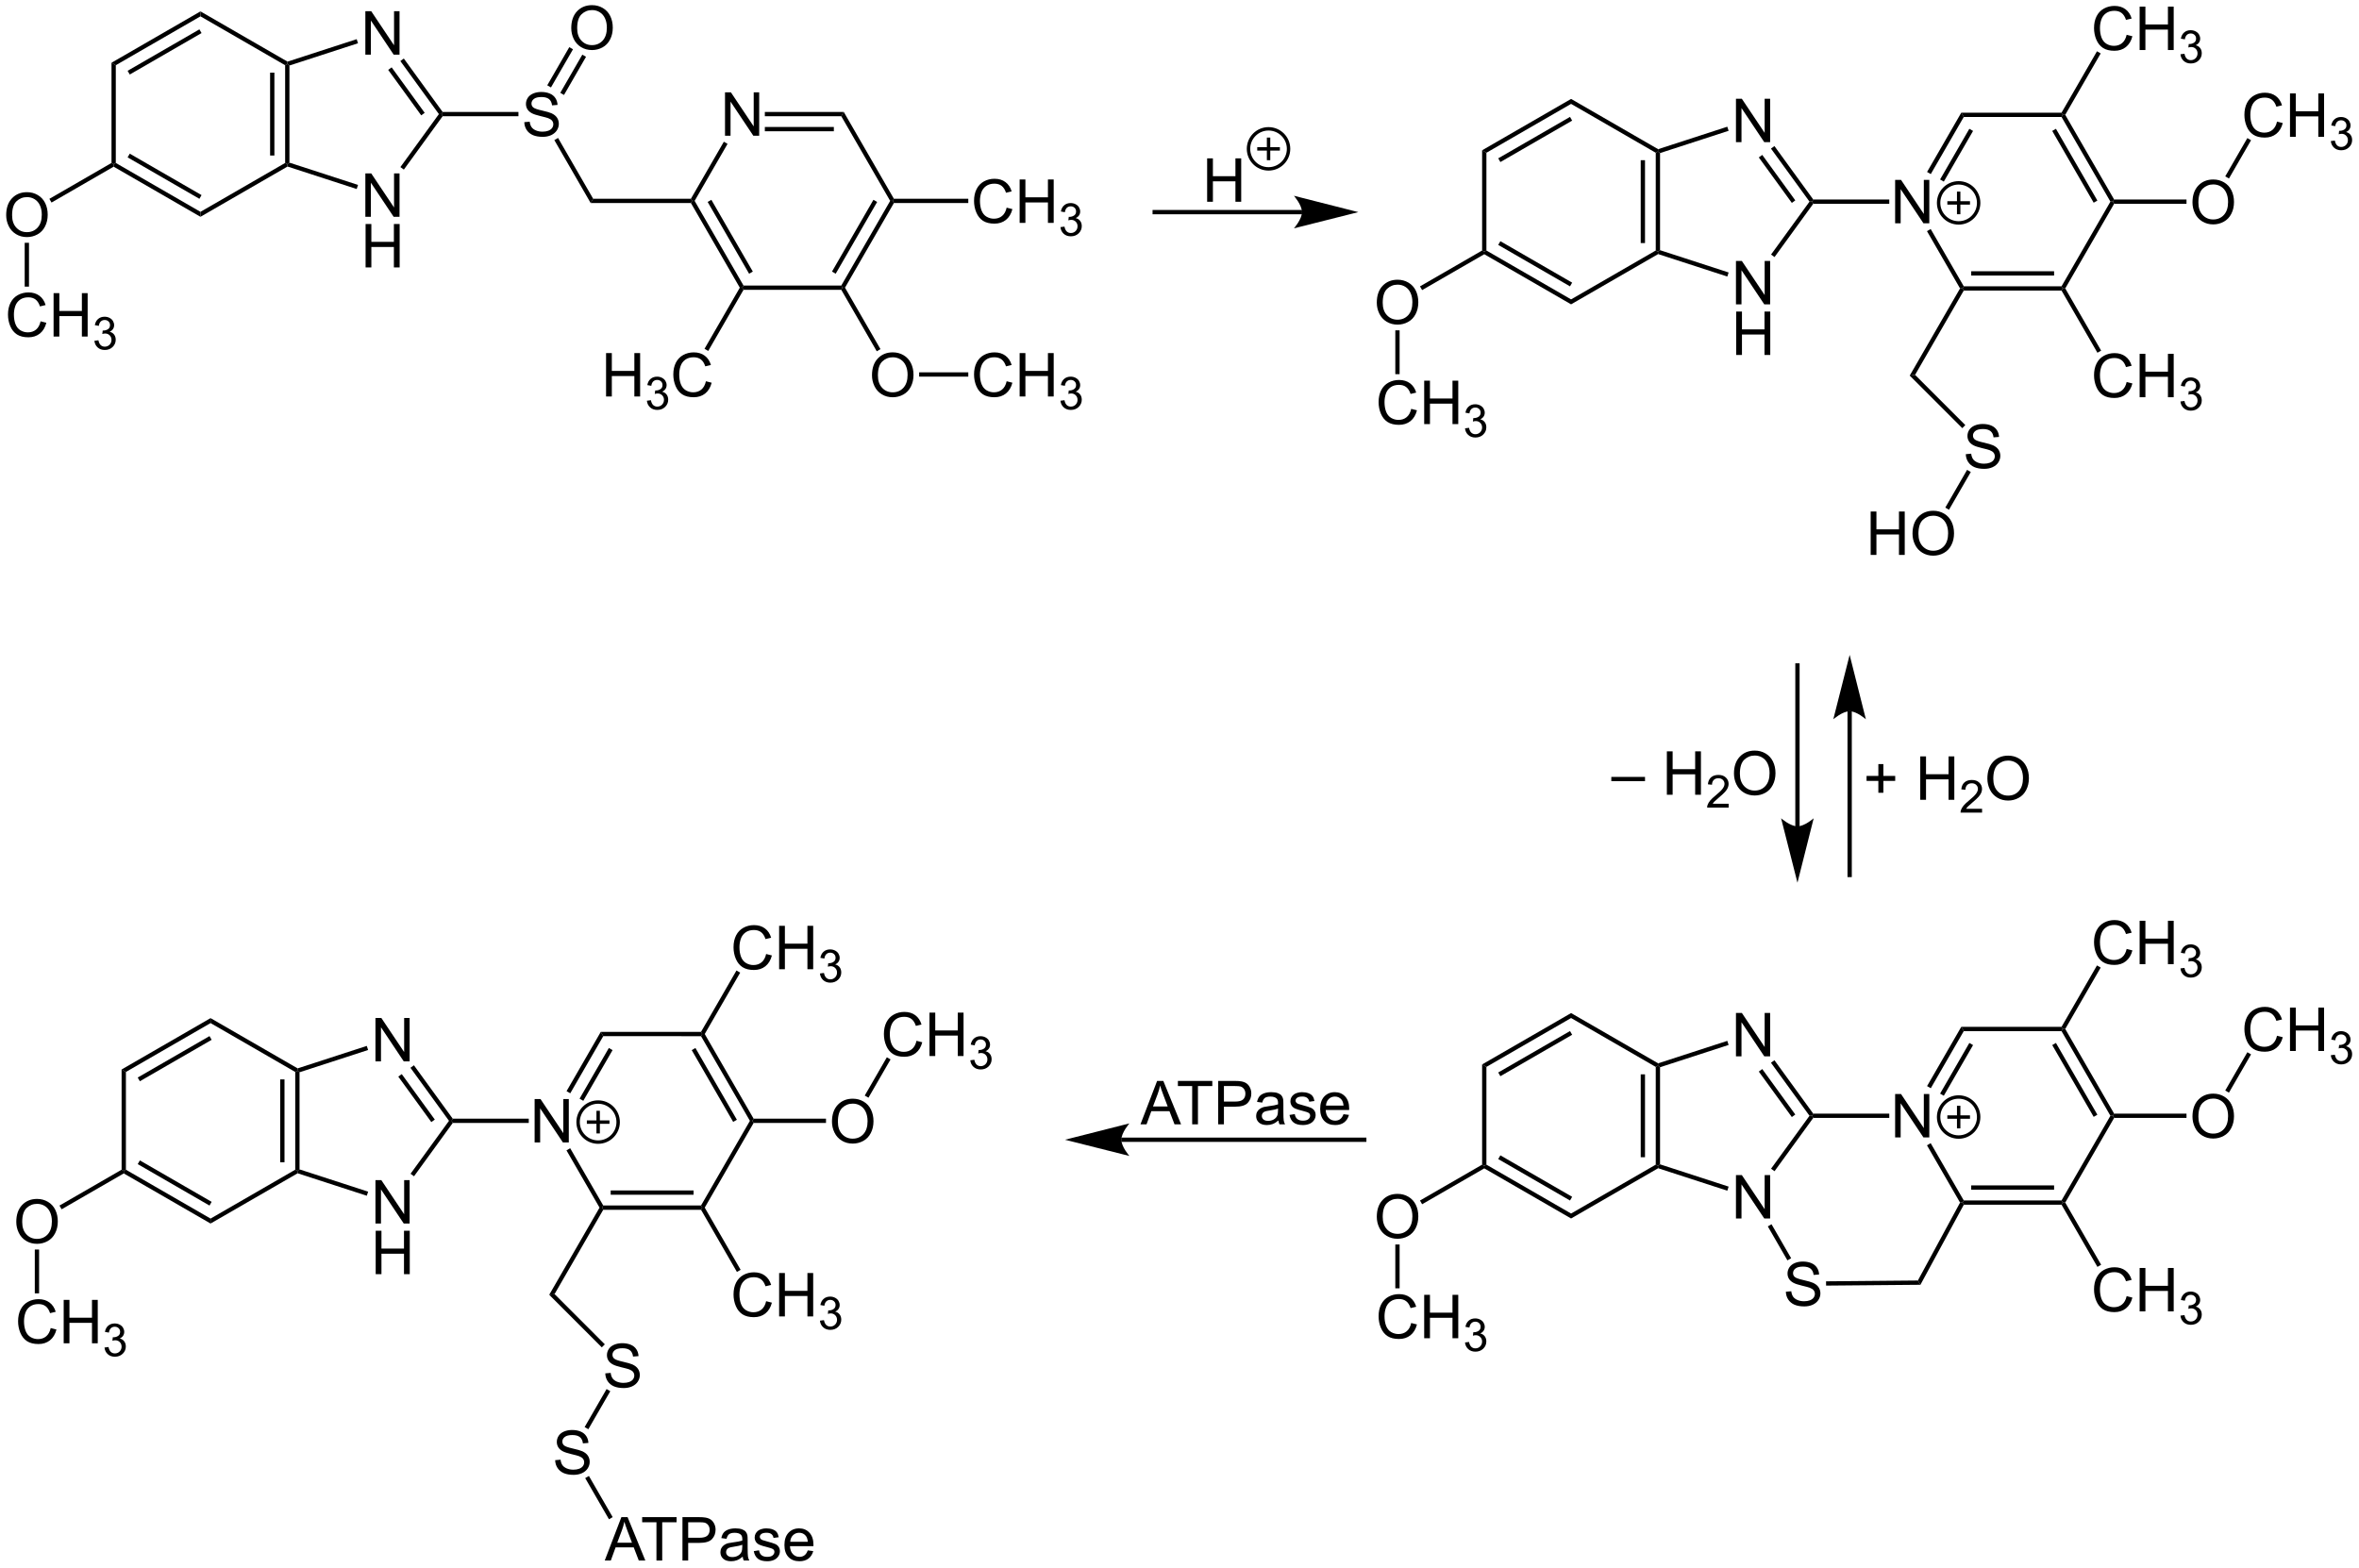 <?xml version="1.0" encoding="UTF-8" standalone="no"?>
<svg
   xmlns:dc="http://purl.org/dc/elements/1.1/"
   xmlns:cc="http://creativecommons.org/ns#"
   xmlns:rdf="http://www.w3.org/1999/02/22-rdf-syntax-ns#"
   xmlns:svg="http://www.w3.org/2000/svg"
   xmlns="http://www.w3.org/2000/svg"
   xmlns:xlink="http://www.w3.org/1999/xlink"
   xmlns:sodipodi="http://sodipodi.sourceforge.net/DTD/sodipodi-0.dtd"
   xmlns:inkscape="http://www.inkscape.org/namespaces/inkscape"
   width="934pt"
   height="621pt"
   viewBox="0 0 934 621"
   version="1.1"
   id="svg2"
   inkscape:version="0.91 r13725"
   sodipodi:docname="Omeprazol_Mechanism_V1.svg">
  <sodipodi:namedview
     pagecolor="#ffffff"
     bordercolor="#666666"
     borderopacity="1"
     objecttolerance="10"
     gridtolerance="10"
     guidetolerance="10"
     inkscape:pageopacity="0"
     inkscape:pageshadow="2"
     inkscape:window-width="640"
     inkscape:window-height="480"
     id="namedview735"
     showgrid="false"
     inkscape:zoom="0.30402576"
     inkscape:cx="583.75"
     inkscape:cy="388.125"
     inkscape:window-x="0"
     inkscape:window-y="0"
     inkscape:window-maximized="0"
     inkscape:current-layer="svg2" />
  <defs
     id="defs4">
    <g
       id="g6">
      <symbol
         overflow="visible"
         id="glyph0-0">
        <path
           style="stroke:none;"
           d="M 3 0 L 3 -15 L 15 -15 L 15 0 Z M 3.375 -0.375 L 14.625 -0.375 L 14.625 -14.625 L 3.375 -14.625 Z M 3.375 -0.375 "
           id="path9" />
      </symbol>
      <symbol
         overflow="visible"
         id="glyph0-1">
        <path
           style="stroke:none;"
           d="M 1.922 0 L 1.922 -17.188 L 4.203 -17.188 L 4.203 -10.125 L 13.125 -10.125 L 13.125 -17.188 L 15.406 -17.188 L 15.406 0 L 13.125 0 L 13.125 -8.094 L 4.203 -8.094 L 4.203 0 Z M 1.922 0 "
           id="path12" />
      </symbol>
      <symbol
         overflow="visible"
         id="glyph0-2">
        <path
           style="stroke:none;"
           d="M 1.156 -8.375 C 1.156 -11.215 1.922 -13.445 3.453 -15.062 C 4.98 -16.676 6.961 -17.484 9.391 -17.484 C 10.973 -17.484 12.398 -17.102 13.672 -16.344 C 14.949 -15.594 15.926 -14.535 16.594 -13.172 C 17.258 -11.816 17.594 -10.277 17.594 -8.562 C 17.594 -6.82 17.238 -5.262 16.531 -3.891 C 15.832 -2.516 14.836 -1.473 13.547 -0.766 C 12.254 -0.055 10.863 0.297 9.375 0.297 C 7.758 0.297 6.309 -0.094 5.031 -0.875 C 3.758 -1.652 2.793 -2.723 2.141 -4.078 C 1.484 -5.43 1.156 -6.863 1.156 -8.375 Z M 3.5 -8.328 C 3.5 -6.266 4.055 -4.633 5.172 -3.438 C 6.285 -2.25 7.68 -1.656 9.359 -1.656 C 11.074 -1.656 12.488 -2.254 13.594 -3.453 C 14.695 -4.66 15.25 -6.367 15.25 -8.578 C 15.25 -9.973 15.008 -11.191 14.531 -12.234 C 14.062 -13.285 13.367 -14.098 12.453 -14.672 C 11.547 -15.242 10.527 -15.531 9.406 -15.531 C 7.789 -15.531 6.398 -14.977 5.234 -13.875 C 4.078 -12.77 3.5 -10.918 3.5 -8.328 Z M 3.5 -8.328 "
           id="path15" />
      </symbol>
      <symbol
         overflow="visible"
         id="glyph0-3">
        <path
           style="stroke:none;"
           d="M 1.828 0 L 1.828 -17.188 L 4.156 -17.188 L 13.188 -3.688 L 13.188 -17.188 L 15.359 -17.188 L 15.359 0 L 13.031 0 L 4.016 -13.5 L 4.016 0 Z M 1.828 0 "
           id="path18" />
      </symbol>
      <symbol
         overflow="visible"
         id="glyph0-4">
        <path
           style="stroke:none;"
           d="M 14.109 -6.031 L 16.391 -5.453 C 15.91 -3.586 15.051 -2.16 13.812 -1.172 C 12.57 -0.191 11.055 0.297 9.266 0.297 C 7.422 0.297 5.914 -0.078 4.75 -0.828 C 3.594 -1.586 2.711 -2.68 2.109 -4.109 C 1.504 -5.543 1.203 -7.082 1.203 -8.719 C 1.203 -10.508 1.539 -12.07 2.219 -13.406 C 2.902 -14.738 3.879 -15.75 5.141 -16.438 C 6.398 -17.121 7.789 -17.469 9.312 -17.469 C 11.027 -17.469 12.473 -17.027 13.641 -16.156 C 14.816 -15.281 15.633 -14.051 16.094 -12.469 L 13.859 -11.938 C 13.453 -13.184 12.867 -14.098 12.109 -14.672 C 11.359 -15.242 10.41 -15.531 9.266 -15.531 C 7.941 -15.531 6.836 -15.211 5.953 -14.578 C 5.066 -13.941 4.441 -13.09 4.078 -12.031 C 3.723 -10.969 3.547 -9.867 3.547 -8.734 C 3.547 -7.273 3.754 -5.996 4.172 -4.906 C 4.598 -3.812 5.258 -2.992 6.156 -2.453 C 7.059 -1.922 8.035 -1.656 9.078 -1.656 C 10.355 -1.656 11.438 -2.02 12.312 -2.75 C 13.195 -3.488 13.797 -4.582 14.109 -6.031 Z M 14.109 -6.031 "
           id="path21" />
      </symbol>
      <symbol
         overflow="visible"
         id="glyph0-5">
        <path
           style="stroke:none;"
           d="M 1.078 -5.516 L 3.219 -5.703 C 3.32 -4.848 3.555 -4.145 3.922 -3.594 C 4.293 -3.039 4.875 -2.59 5.656 -2.25 C 6.434 -1.914 7.316 -1.75 8.297 -1.75 C 9.16 -1.75 9.926 -1.875 10.594 -2.125 C 11.258 -2.383 11.754 -2.738 12.078 -3.188 C 12.398 -3.645 12.562 -4.141 12.562 -4.672 C 12.562 -5.199 12.402 -5.672 12.094 -6.078 C 11.781 -6.48 11.262 -6.82 10.547 -7.094 C 10.086 -7.27 9.066 -7.547 7.484 -7.922 C 5.91 -8.305 4.805 -8.664 4.172 -9 C 3.348 -9.426 2.73 -9.957 2.328 -10.594 C 1.93 -11.238 1.734 -11.953 1.734 -12.734 C 1.734 -13.605 1.977 -14.422 2.469 -15.172 C 2.965 -15.918 3.688 -16.488 4.625 -16.875 C 5.57 -17.27 6.625 -17.469 7.781 -17.469 C 9.051 -17.469 10.172 -17.262 11.141 -16.859 C 12.117 -16.453 12.867 -15.848 13.391 -15.047 C 13.918 -14.254 14.203 -13.352 14.234 -12.344 L 12.062 -12.172 C 11.945 -13.262 11.551 -14.086 10.875 -14.641 C 10.195 -15.191 9.195 -15.469 7.875 -15.469 C 6.5 -15.469 5.492 -15.211 4.859 -14.703 C 4.234 -14.203 3.922 -13.598 3.922 -12.891 C 3.922 -12.273 4.145 -11.77 4.594 -11.375 C 5.027 -10.969 6.172 -10.555 8.016 -10.141 C 9.867 -9.723 11.141 -9.355 11.828 -9.047 C 12.824 -8.586 13.562 -8.004 14.031 -7.297 C 14.508 -6.586 14.75 -5.773 14.75 -4.859 C 14.75 -3.941 14.488 -3.074 13.969 -2.266 C 13.445 -1.461 12.695 -0.832 11.719 -0.375 C 10.738 0.07 9.633 0.297 8.406 0.297 C 6.852 0.297 5.551 0.07 4.5 -0.375 C 3.445 -0.832 2.617 -1.516 2.016 -2.422 C 1.422 -3.336 1.105 -4.367 1.078 -5.516 Z M 1.078 -5.516 "
           id="path24" />
      </symbol>
      <symbol
         overflow="visible"
         id="glyph0-6">
        <path
           style="stroke:none;"
           d="M -0.047 -5.375 L -0.047 -7.062 L 13.297 -7.062 L 13.297 -5.375 Z M -0.047 -5.375 "
           id="path27" />
      </symbol>
      <symbol
         overflow="visible"
         id="glyph0-7">
        <path
           style="stroke:none;"
           d=""
           id="path30" />
      </symbol>
      <symbol
         overflow="visible"
         id="glyph0-8">
        <path
           style="stroke:none;"
           d="M 6.016 -2.781 L 6.016 -7.484 L 1.344 -7.484 L 1.344 -9.453 L 6.016 -9.453 L 6.016 -14.141 L 8 -14.141 L 8 -9.453 L 12.688 -9.453 L 12.688 -7.484 L 8 -7.484 L 8 -2.781 Z M 6.016 -2.781 "
           id="path33" />
      </symbol>
      <symbol
         overflow="visible"
         id="glyph0-9">
        <path
           style="stroke:none;"
           d="M -0.031 0 L 6.562 -17.188 L 9.016 -17.188 L 16.047 0 L 13.453 0 L 11.453 -5.203 L 4.266 -5.203 L 2.375 0 Z M 4.922 -7.062 L 10.75 -7.062 L 8.953 -11.812 C 8.41 -13.258 8.004 -14.445 7.734 -15.375 C 7.516 -14.27 7.207 -13.176 6.812 -12.094 Z M 4.922 -7.062 "
           id="path36" />
      </symbol>
      <symbol
         overflow="visible"
         id="glyph0-10">
        <path
           style="stroke:none;"
           d="M 6.219 0 L 6.219 -15.156 L 0.562 -15.156 L 0.562 -17.188 L 14.188 -17.188 L 14.188 -15.156 L 8.5 -15.156 L 8.5 0 Z M 6.219 0 "
           id="path39" />
      </symbol>
      <symbol
         overflow="visible"
         id="glyph0-11">
        <path
           style="stroke:none;"
           d="M 1.859 0 L 1.859 -17.188 L 8.328 -17.188 C 9.473 -17.188 10.348 -17.129 10.953 -17.016 C 11.793 -16.879 12.5 -16.613 13.062 -16.219 C 13.633 -15.82 14.094 -15.262 14.438 -14.547 C 14.789 -13.836 14.969 -13.059 14.969 -12.219 C 14.969 -10.75 14.496 -9.508 13.562 -8.5 C 12.633 -7.488 10.957 -6.984 8.531 -6.984 L 4.125 -6.984 L 4.125 0 Z M 4.125 -9.016 L 8.562 -9.016 C 10.027 -9.016 11.07 -9.285 11.688 -9.828 C 12.309 -10.379 12.625 -11.148 12.625 -12.141 C 12.625 -12.855 12.441 -13.473 12.078 -13.984 C 11.711 -14.492 11.23 -14.832 10.641 -15 C 10.254 -15.102 9.543 -15.156 8.516 -15.156 L 4.125 -15.156 Z M 4.125 -9.016 "
           id="path42" />
      </symbol>
      <symbol
         overflow="visible"
         id="glyph0-12">
        <path
           style="stroke:none;"
           d="M 9.703 -1.531 C 8.922 -0.875 8.164 -0.402 7.438 -0.125 C 6.719 0.145 5.945 0.281 5.125 0.281 C 3.758 0.281 2.707 -0.051 1.969 -0.719 C 1.238 -1.383 0.875 -2.238 0.875 -3.281 C 0.875 -3.895 1.008 -4.453 1.281 -4.953 C 1.559 -5.449 1.926 -5.852 2.375 -6.156 C 2.82 -6.465 3.328 -6.703 3.891 -6.859 C 4.305 -6.961 4.93 -7.066 5.766 -7.172 C 7.473 -7.379 8.727 -7.625 9.531 -7.906 C 9.539 -8.184 9.547 -8.367 9.547 -8.453 C 9.547 -9.305 9.34 -9.91 8.938 -10.266 C 8.406 -10.742 7.605 -10.984 6.547 -10.984 C 5.547 -10.984 4.809 -10.805 4.344 -10.453 C 3.875 -10.109 3.523 -9.492 3.297 -8.609 L 1.234 -8.891 C 1.418 -9.773 1.727 -10.488 2.156 -11.031 C 2.582 -11.57 3.203 -11.988 4.016 -12.281 C 4.824 -12.582 5.77 -12.734 6.844 -12.734 C 7.902 -12.734 8.77 -12.605 9.438 -12.359 C 10.102 -12.109 10.594 -11.789 10.906 -11.406 C 11.215 -11.031 11.438 -10.551 11.562 -9.969 C 11.621 -9.613 11.656 -8.965 11.656 -8.031 L 11.656 -5.219 C 11.656 -3.258 11.703 -2.02 11.797 -1.5 C 11.887 -0.977 12.066 -0.477 12.328 0 L 10.125 0 C 9.906 -0.434 9.762 -0.945 9.703 -1.531 Z M 9.531 -6.25 C 8.758 -5.938 7.605 -5.668 6.078 -5.453 C 5.211 -5.328 4.598 -5.184 4.234 -5.031 C 3.879 -4.875 3.602 -4.645 3.406 -4.344 C 3.219 -4.039 3.125 -3.707 3.125 -3.344 C 3.125 -2.781 3.332 -2.309 3.75 -1.938 C 4.176 -1.562 4.801 -1.375 5.625 -1.375 C 6.434 -1.375 7.16 -1.551 7.797 -1.906 C 8.43 -2.258 8.895 -2.742 9.188 -3.359 C 9.414 -3.836 9.531 -4.539 9.531 -5.469 Z M 9.531 -6.25 "
           id="path45" />
      </symbol>
      <symbol
         overflow="visible"
         id="glyph0-13">
        <path
           style="stroke:none;"
           d="M 0.734 -3.719 L 2.828 -4.047 C 2.941 -3.211 3.266 -2.57 3.797 -2.125 C 4.336 -1.676 5.086 -1.453 6.047 -1.453 C 7.012 -1.453 7.734 -1.648 8.203 -2.047 C 8.668 -2.441 8.906 -2.906 8.906 -3.438 C 8.906 -3.914 8.695 -4.289 8.281 -4.562 C 8 -4.746 7.277 -4.988 6.125 -5.281 C 4.582 -5.664 3.508 -6 2.906 -6.281 C 2.312 -6.57 1.855 -6.969 1.547 -7.469 C 1.242 -7.977 1.094 -8.535 1.094 -9.141 C 1.094 -9.691 1.219 -10.203 1.469 -10.672 C 1.727 -11.148 2.078 -11.547 2.516 -11.859 C 2.836 -12.098 3.281 -12.301 3.844 -12.469 C 4.414 -12.645 5.023 -12.734 5.672 -12.734 C 6.648 -12.734 7.508 -12.59 8.25 -12.312 C 8.988 -12.031 9.531 -11.645 9.875 -11.156 C 10.227 -10.676 10.473 -10.035 10.609 -9.234 L 8.547 -8.953 C 8.453 -9.598 8.18 -10.098 7.734 -10.453 C 7.285 -10.816 6.648 -11 5.828 -11 C 4.859 -11 4.164 -10.836 3.75 -10.516 C 3.332 -10.191 3.125 -9.816 3.125 -9.391 C 3.125 -9.117 3.211 -8.871 3.391 -8.656 C 3.555 -8.426 3.828 -8.238 4.203 -8.094 C 4.41 -8.008 5.031 -7.824 6.062 -7.547 C 7.551 -7.148 8.586 -6.82 9.172 -6.562 C 9.762 -6.312 10.227 -5.941 10.562 -5.453 C 10.902 -4.973 11.078 -4.371 11.078 -3.656 C 11.078 -2.957 10.867 -2.293 10.453 -1.672 C 10.047 -1.047 9.457 -0.559 8.688 -0.219 C 7.914 0.113 7.039 0.281 6.062 0.281 C 4.445 0.281 3.211 -0.051 2.359 -0.719 C 1.516 -1.395 0.973 -2.395 0.734 -3.719 Z M 0.734 -3.719 "
           id="path48" />
      </symbol>
      <symbol
         overflow="visible"
         id="glyph0-14">
        <path
           style="stroke:none;"
           d="M 10.109 -4.016 L 12.281 -3.734 C 11.938 -2.461 11.301 -1.473 10.375 -0.766 C 9.445 -0.066 8.258 0.281 6.812 0.281 C 4.988 0.281 3.539 -0.273 2.469 -1.391 C 1.406 -2.512 0.875 -4.094 0.875 -6.125 C 0.875 -8.215 1.41 -9.844 2.484 -11 C 3.566 -12.152 4.969 -12.734 6.688 -12.734 C 8.352 -12.734 9.711 -12.164 10.766 -11.031 C 11.824 -9.895 12.359 -8.301 12.359 -6.25 C 12.359 -6.125 12.352 -5.934 12.344 -5.688 L 3.062 -5.688 C 3.133 -4.32 3.52 -3.273 4.219 -2.547 C 4.914 -1.816 5.785 -1.453 6.828 -1.453 C 7.598 -1.453 8.254 -1.656 8.797 -2.062 C 9.348 -2.465 9.785 -3.117 10.109 -4.016 Z M 3.172 -7.422 L 10.125 -7.422 C 10.031 -8.461 9.762 -9.25 9.328 -9.781 C 8.66 -10.59 7.789 -11 6.719 -11 C 5.75 -11 4.93 -10.668 4.266 -10.016 C 3.609 -9.367 3.242 -8.504 3.172 -7.422 Z M 3.172 -7.422 "
           id="path51" />
      </symbol>
      <symbol
         overflow="visible"
         id="glyph1-0">
        <path
           style="stroke:none;"
           d="M 2.25 0 L 2.25 -11.25 L 11.25 -11.25 L 11.25 0 Z M 2.531 -0.281 L 10.969 -0.281 L 10.969 -10.969 L 2.531 -10.969 Z M 2.531 -0.281 "
           id="path54" />
      </symbol>
      <symbol
         overflow="visible"
         id="glyph1-1">
        <path
           style="stroke:none;"
           d="M 0.75 -3.406 L 2.344 -3.609 C 2.52 -2.711 2.828 -2.066 3.266 -1.672 C 3.699 -1.273 4.234 -1.078 4.859 -1.078 C 5.605 -1.078 6.238 -1.332 6.75 -1.844 C 7.258 -2.363 7.516 -3.004 7.516 -3.766 C 7.516 -4.492 7.273 -5.094 6.797 -5.562 C 6.328 -6.039 5.727 -6.281 5 -6.281 C 4.695 -6.281 4.32 -6.215 3.875 -6.094 L 4.047 -7.484 C 4.148 -7.473 4.238 -7.469 4.312 -7.469 C 4.977 -7.469 5.582 -7.645 6.125 -8 C 6.664 -8.352 6.938 -8.895 6.938 -9.625 C 6.938 -10.207 6.738 -10.688 6.344 -11.062 C 5.945 -11.445 5.441 -11.641 4.828 -11.641 C 4.211 -11.641 3.695 -11.445 3.281 -11.062 C 2.875 -10.676 2.613 -10.09 2.5 -9.312 L 0.922 -9.594 C 1.105 -10.652 1.547 -11.477 2.234 -12.062 C 2.918 -12.645 3.773 -12.938 4.797 -12.938 C 5.492 -12.938 6.141 -12.785 6.734 -12.484 C 7.324 -12.18 7.781 -11.77 8.094 -11.25 C 8.402 -10.727 8.562 -10.176 8.562 -9.594 C 8.562 -9.031 8.41 -8.52 8.109 -8.062 C 7.816 -7.613 7.371 -7.254 6.781 -6.984 C 7.539 -6.805 8.129 -6.434 8.547 -5.875 C 8.973 -5.32 9.188 -4.633 9.188 -3.812 C 9.188 -2.688 8.773 -1.727 7.953 -0.938 C 7.141 -0.156 6.105 0.234 4.859 0.234 C 3.723 0.234 2.777 -0.102 2.031 -0.781 C 1.289 -1.457 0.863 -2.332 0.75 -3.406 Z M 0.75 -3.406 "
           id="path57" />
      </symbol>
      <symbol
         overflow="visible"
         id="glyph1-2">
        <path
           style="stroke:none;"
           d="M 9.062 -1.516 L 9.062 0 L 0.547 0 C 0.535 -0.383 0.598 -0.75 0.734 -1.094 C 0.949 -1.676 1.297 -2.25 1.766 -2.812 C 2.242 -3.371 2.938 -4.023 3.844 -4.766 C 5.238 -5.91 6.18 -6.816 6.672 -7.484 C 7.168 -8.16 7.422 -8.797 7.422 -9.391 C 7.422 -10.023 7.195 -10.555 6.75 -10.984 C 6.301 -11.41 5.715 -11.625 5 -11.625 C 4.227 -11.625 3.613 -11.395 3.156 -10.938 C 2.707 -10.477 2.477 -9.848 2.469 -9.047 L 0.844 -9.219 C 0.957 -10.426 1.375 -11.348 2.094 -11.984 C 2.82 -12.617 3.801 -12.938 5.031 -12.938 C 6.258 -12.938 7.234 -12.59 7.953 -11.906 C 8.68 -11.219 9.047 -10.367 9.047 -9.359 C 9.047 -8.848 8.934 -8.34 8.719 -7.844 C 8.508 -7.344 8.16 -6.816 7.672 -6.266 C 7.18 -5.711 6.367 -4.957 5.234 -4 C 4.285 -3.195 3.676 -2.652 3.406 -2.375 C 3.133 -2.094 2.914 -1.805 2.75 -1.516 Z M 9.062 -1.516 "
           id="path60" />
      </symbol>
    </g>
  </defs>
  <path
     inkscape:connector-curvature="0"
     id="path65"
     d="m 515.539,84.852 -59.207,0 0,-1.703 59.207,0 z m 0,0"
     style="fill:#000000;fill-opacity:1;fill-rule:nonzero;stroke:none" />
  <path
     inkscape:connector-curvature="0"
     id="path67"
     d="m 537.801,84 c 0,0 -25.5,6.426 -25.5,6.426 0,0 3.188,-3.613 3.188,-6.426 0,-2.832 -3.188,-6.477 -3.188,-6.477 0,0 25.5,6.477 25.5,6.477 z m 0,0"
     style="fill:#000000;fill-opacity:1;fill-rule:nonzero;stroke:none" />
  <g
     id="g69"
     style="fill:#000000;fill-opacity:1">
    <use
       height="100%"
       width="100%"
       id="use71"
       y="79.898"
       x="476.024"
       xlink:href="#glyph0-1" />
  </g>
  <path
     inkscape:connector-curvature="0"
     id="path73"
     d="m 510.18,58.941 c 0,4.383 -3.551,7.934 -7.93,7.934 -4.379,0 -7.93,-3.551 -7.93,-7.934 0,-4.379 3.551,-7.93 7.93,-7.93 4.379,0 7.93,3.551 7.93,7.93 z m 0,0"
     style="fill:none;stroke:#000000;stroke-width:1.35;stroke-linecap:round;stroke-linejoin:miter;stroke-miterlimit:10;stroke-opacity:1" />
  <path
     inkscape:connector-curvature="0"
     id="path75"
     d="m 497.781,58.281 8.965,0 0,1.352 -8.965,0 z m 0,0"
     style="fill:#000000;fill-opacity:1;fill-rule:nonzero;stroke:none" />
  <path
     inkscape:connector-curvature="0"
     id="path77"
     d="m 502.938,54.477 0,8.961 -1.348,0 0,-8.961 z m 0,0"
     style="fill:#000000;fill-opacity:1;fill-rule:nonzero;stroke:none" />
  <path
     inkscape:connector-curvature="0"
     id="path79"
     d="m 783.414,80.34 c 0,4.379 -3.551,7.93 -7.93,7.93 -4.379,0 -7.93,-3.551 -7.93,-7.93 0,-4.383 3.551,-7.934 7.93,-7.934 4.379,0 7.93,3.551 7.93,7.934 z m 0,0"
     style="fill:none;stroke:#000000;stroke-width:1.35;stroke-linecap:round;stroke-linejoin:miter;stroke-miterlimit:10;stroke-opacity:1" />
  <path
     inkscape:connector-curvature="0"
     id="path81"
     d="m 771.016,79.676 8.965,0 0,1.352 -8.965,0 z m 0,0"
     style="fill:#000000;fill-opacity:1;fill-rule:nonzero;stroke:none" />
  <path
     inkscape:connector-curvature="0"
     id="path83"
     d="m 776.172,75.871 0,8.965 -1.348,0 0,-8.965 z m 0,0"
     style="fill:#000000;fill-opacity:1;fill-rule:nonzero;stroke:none" />
  <path
     inkscape:connector-curvature="0"
     id="path85"
     d="M 45.852,64.531 45,65.023 44.148,64.531 l 0,-39.688 1.703,0.98 z m 0,0"
     style="fill:#000000;fill-opacity:1;fill-rule:nonzero;stroke:none" />
  <path
     inkscape:connector-curvature="0"
     id="path87"
     d="m 79.371,83.887 0,1.965 L 45,66.004 45,65.023 45.852,64.531 Z m 0,0"
     style="fill:#000000;fill-opacity:1;fill-rule:nonzero;stroke:none" />
  <path
     inkscape:connector-curvature="0"
     id="path89"
     d="m 79.797,77.258 -0.848,1.473 -28.422,-16.41 0.852,-1.469 z m 0,0"
     style="fill:#000000;fill-opacity:1;fill-rule:nonzero;stroke:none" />
  <path
     inkscape:connector-curvature="0"
     id="path91"
     d="m 112.895,64.531 0.852,0.492 0.098,0.926 -34.473,19.902 0,-1.965 z m 0,0"
     style="fill:#000000;fill-opacity:1;fill-rule:nonzero;stroke:none" />
  <path
     inkscape:connector-curvature="0"
     id="path93"
     d="m 112.895,25.824 0.852,-0.492 0.848,0.617 0,38.457 -0.848,0.617 -0.852,-0.492 z m 0,0"
     style="fill:#000000;fill-opacity:1;fill-rule:nonzero;stroke:none" />
  <path
     inkscape:connector-curvature="0"
     id="path95"
     d="m 106.941,28.77 1.699,0 0,32.816 -1.699,0 z m 0,0"
     style="fill:#000000;fill-opacity:1;fill-rule:nonzero;stroke:none" />
  <path
     inkscape:connector-curvature="0"
     id="path97"
     d="m 79.371,6.469 0,-1.961 34.473,19.898 -0.098,0.926 -0.852,0.492 z m 0,0"
     style="fill:#000000;fill-opacity:1;fill-rule:nonzero;stroke:none" />
  <path
     inkscape:connector-curvature="0"
     id="path99"
     d="M 45.852,25.824 44.148,24.844 79.371,4.508 l 0,1.961 z m 0,0"
     style="fill:#000000;fill-opacity:1;fill-rule:nonzero;stroke:none" />
  <path
     inkscape:connector-curvature="0"
     id="path101"
     d="M 51.379,29.508 50.527,28.035 78.949,11.625 l 0.848,1.473 z m 0,0"
     style="fill:#000000;fill-opacity:1;fill-rule:nonzero;stroke:none" />
  <g
     id="g103"
     style="fill:#000000;fill-opacity:1">
    <use
       height="100%"
       width="100%"
       id="use105"
       y="93.585"
       x="1.293"
       xlink:href="#glyph0-2" />
  </g>
  <path
     inkscape:connector-curvature="0"
     id="path107"
     d="M 20.395,80.211 19.547,78.738 44.148,64.531 45,65.023 l 0,0.98 z m 0,0"
     style="fill:#000000;fill-opacity:1;fill-rule:nonzero;stroke:none" />
  <g
     id="g109"
     style="fill:#000000;fill-opacity:1">
    <use
       height="100%"
       width="100%"
       id="use111"
       y="85.853"
       x="142.827"
       xlink:href="#glyph0-3" />
  </g>
  <g
     id="g113"
     style="fill:#000000;fill-opacity:1">
    <use
       height="100%"
       width="100%"
       id="use115"
       y="105.896"
       x="142.827"
       xlink:href="#glyph0-1" />
  </g>
  <g
     id="g117"
     style="fill:#000000;fill-opacity:1">
    <use
       height="100%"
       width="100%"
       id="use119"
       y="21.633"
       x="142.827"
       xlink:href="#glyph0-3" />
  </g>
  <path
     inkscape:connector-curvature="0"
     id="path121"
     d="m 141.754,73.23 -0.527,1.617 -27.383,-8.898 -0.098,-0.926 0.848,-0.617 z m 0,0"
     style="fill:#000000;fill-opacity:1;fill-rule:nonzero;stroke:none" />
  <path
     inkscape:connector-curvature="0"
     id="path123"
     d="m 173.77,45.18 1.051,0 0.434,0.848 -15.352,21.133 -1.375,-1 z m 0,0"
     style="fill:#000000;fill-opacity:1;fill-rule:nonzero;stroke:none" />
  <path
     inkscape:connector-curvature="0"
     id="path125"
     d="m 158.512,24.176 1.375,-1 15.367,21.152 -0.434,0.852 -1.051,0 z m 0,0"
     style="fill:#000000;fill-opacity:1;fill-rule:nonzero;stroke:none" />
  <path
     inkscape:connector-curvature="0"
     id="path127"
     d="m 153.695,27.676 1.375,-1 13.082,18.004 -1.379,1 z m 0,0"
     style="fill:#000000;fill-opacity:1;fill-rule:nonzero;stroke:none" />
  <path
     inkscape:connector-curvature="0"
     id="path129"
     d="m 114.594,25.949 -0.848,-0.617 0.098,-0.926 27.379,-8.895 0.523,1.617 z m 0,0"
     style="fill:#000000;fill-opacity:1;fill-rule:nonzero;stroke:none" />
  <g
     id="g131"
     style="fill:#000000;fill-opacity:1">
    <use
       height="100%"
       width="100%"
       id="use133"
       y="133.27"
       x="1.961"
       xlink:href="#glyph0-4" />
    <use
       height="100%"
       width="100%"
       id="use135"
       y="133.27"
       x="19.294"
       xlink:href="#glyph0-1" />
  </g>
  <g
     id="g137"
     style="fill:#000000;fill-opacity:1">
    <use
       height="100%"
       width="100%"
       id="use139"
       y="138.356"
       x="36.626"
       xlink:href="#glyph1-1" />
  </g>
  <path
     inkscape:connector-curvature="0"
     id="path141"
     d="m 11.477,113.504 -1.699,0 0,-17.359 1.699,0 z m 0,0"
     style="fill:#000000;fill-opacity:1;fill-rule:nonzero;stroke:none" />
  <g
     id="g143"
     style="fill:#000000;fill-opacity:1">
    <use
       height="100%"
       width="100%"
       id="use145"
       y="53.89"
       x="206.508"
       xlink:href="#glyph0-5" />
  </g>
  <path
     inkscape:connector-curvature="0"
     id="path147"
     d="m 205.266,44.328 0,1.699 -30.012,0 -0.434,-0.848 0.434,-0.852 z m 0,0"
     style="fill:#000000;fill-opacity:1;fill-rule:nonzero;stroke:none" />
  <path
     inkscape:connector-curvature="0"
     id="path149"
     d="m 234.848,78.699 -0.98,1.703 -14.391,-24.926 1.473,-0.848 z m 0,0"
     style="fill:#000000;fill-opacity:1;fill-rule:nonzero;stroke:none" />
  <path
     inkscape:connector-curvature="0"
     id="path151"
     d="m 273.555,78.699 0.492,0.852 -0.492,0.852 -39.688,0 0.98,-1.703 z m 0,0"
     style="fill:#000000;fill-opacity:1;fill-rule:nonzero;stroke:none" />
  <g
     id="g153"
     style="fill:#000000;fill-opacity:1">
    <use
       height="100%"
       width="100%"
       id="use155"
       y="19.523"
       x="225.023"
       xlink:href="#glyph0-2" />
  </g>
  <path
     inkscape:connector-curvature="0"
     id="path157"
     d="m 225.398,18.668 1.473,0.848 -8.723,15.113 -1.473,-0.852 z m 0,0"
     style="fill:#000000;fill-opacity:1;fill-rule:nonzero;stroke:none" />
  <path
     inkscape:connector-curvature="0"
     id="path159"
     d="m 230.555,21.645 1.473,0.848 -8.723,15.113 -1.473,-0.852 z m 0,0"
     style="fill:#000000;fill-opacity:1;fill-rule:nonzero;stroke:none" />
  <g
     id="g161"
     style="fill:#000000;fill-opacity:1">
    <use
       height="100%"
       width="100%"
       id="use163"
       y="53.743"
       x="285.226"
       xlink:href="#glyph0-3" />
  </g>
  <path
     inkscape:connector-curvature="0"
     id="path165"
     d="m 294.383,113.074 -0.492,0.848 -0.98,0 -19.355,-33.52 0.492,-0.852 0.98,0 z m 0,0"
     style="fill:#000000;fill-opacity:1;fill-rule:nonzero;stroke:none" />
  <path
     inkscape:connector-curvature="0"
     id="path167"
     d="m 298.066,107.543 -1.473,0.852 -16.41,-28.418 1.473,-0.852 z m 0,0"
     style="fill:#000000;fill-opacity:1;fill-rule:nonzero;stroke:none" />
  <path
     inkscape:connector-curvature="0"
     id="path169"
     d="m 333.09,113.074 0.492,0.848 -0.492,0.852 -38.707,0 -0.492,-0.852 0.492,-0.848 z m 0,0"
     style="fill:#000000;fill-opacity:1;fill-rule:nonzero;stroke:none" />
  <path
     inkscape:connector-curvature="0"
     id="path171"
     d="m 352.445,79.551 0.98,0 0.492,0.852 -19.355,33.52 -0.98,0 -0.492,-0.848 z m 0,0"
     style="fill:#000000;fill-opacity:1;fill-rule:nonzero;stroke:none" />
  <path
     inkscape:connector-curvature="0"
     id="path173"
     d="m 345.816,79.125 1.473,0.852 -16.41,28.418 -1.469,-0.852 z m 0,0"
     style="fill:#000000;fill-opacity:1;fill-rule:nonzero;stroke:none" />
  <path
     inkscape:connector-curvature="0"
     id="path175"
     d="m 333.09,46.027 0.984,-1.699 19.844,34.371 -0.492,0.852 -0.98,0 z m 0,0"
     style="fill:#000000;fill-opacity:1;fill-rule:nonzero;stroke:none" />
  <path
     inkscape:connector-curvature="0"
     id="path177"
     d="m 302.824,46.027 0,-1.699 31.25,0 -0.984,1.699 z m 0,0"
     style="fill:#000000;fill-opacity:1;fill-rule:nonzero;stroke:none" />
  <path
     inkscape:connector-curvature="0"
     id="path179"
     d="m 302.824,51.98 0,-1.699 27.32,0 0,1.699 z m 0,0"
     style="fill:#000000;fill-opacity:1;fill-rule:nonzero;stroke:none" />
  <path
     inkscape:connector-curvature="0"
     id="path181"
     d="m 275.027,79.551 -0.98,0 -0.492,-0.852 13.039,-22.578 1.469,0.852 z m 0,0"
     style="fill:#000000;fill-opacity:1;fill-rule:nonzero;stroke:none" />
  <g
     id="g183"
     style="fill:#000000;fill-opacity:1">
    <use
       height="100%"
       width="100%"
       id="use185"
       y="157.007"
       x="238.038"
       xlink:href="#glyph0-1" />
  </g>
  <g
     id="g187"
     style="fill:#000000;fill-opacity:1">
    <use
       height="100%"
       width="100%"
       id="use189"
       y="162.093"
       x="255.37"
       xlink:href="#glyph1-1" />
  </g>
  <g
     id="g191"
     style="fill:#000000;fill-opacity:1">
    <use
       height="100%"
       width="100%"
       id="use193"
       y="157.007"
       x="265.381"
       xlink:href="#glyph0-4" />
  </g>
  <path
     inkscape:connector-curvature="0"
     id="path195"
     d="m 280.414,138.969 -1.473,-0.852 13.969,-24.195 0.98,0 0.492,0.852 z m 0,0"
     style="fill:#000000;fill-opacity:1;fill-rule:nonzero;stroke:none" />
  <g
     id="g197"
     style="fill:#000000;fill-opacity:1">
    <use
       height="100%"
       width="100%"
       id="use199"
       y="157.013"
       x="344.093"
       xlink:href="#glyph0-2" />
  </g>
  <path
     inkscape:connector-curvature="0"
     id="path201"
     d="m 348.609,138.254 -1.473,0.852 -14.047,-24.332 0.492,-0.852 0.98,0 z m 0,0"
     style="fill:#000000;fill-opacity:1;fill-rule:nonzero;stroke:none" />
  <g
     id="g203"
     style="fill:#000000;fill-opacity:1">
    <use
       height="100%"
       width="100%"
       id="use205"
       y="157.007"
       x="384.451"
       xlink:href="#glyph0-4" />
    <use
       height="100%"
       width="100%"
       id="use207"
       y="157.007"
       x="401.783"
       xlink:href="#glyph0-1" />
  </g>
  <g
     id="g209"
     style="fill:#000000;fill-opacity:1">
    <use
       height="100%"
       width="100%"
       id="use211"
       y="162.093"
       x="419.115"
       xlink:href="#glyph1-1" />
  </g>
  <path
     inkscape:connector-curvature="0"
     id="path213"
     d="m 383.375,147.445 0,1.699 -19.453,0 0,-1.699 z m 0,0"
     style="fill:#000000;fill-opacity:1;fill-rule:nonzero;stroke:none" />
  <g
     id="g215"
     style="fill:#000000;fill-opacity:1">
    <use
       height="100%"
       width="100%"
       id="use217"
       y="88.262"
       x="384.451"
       xlink:href="#glyph0-4" />
    <use
       height="100%"
       width="100%"
       id="use219"
       y="88.262"
       x="401.783"
       xlink:href="#glyph0-1" />
  </g>
  <g
     id="g221"
     style="fill:#000000;fill-opacity:1">
    <use
       height="100%"
       width="100%"
       id="use223"
       y="93.348"
       x="419.115"
       xlink:href="#glyph1-1" />
  </g>
  <path
     inkscape:connector-curvature="0"
     id="path225"
     d="m 383.375,78.699 0,1.703 -29.457,0 -0.492,-0.852 0.492,-0.852 z m 0,0"
     style="fill:#000000;fill-opacity:1;fill-rule:nonzero;stroke:none" />
  <path
     inkscape:connector-curvature="0"
     id="path227"
     d="m 588.516,99.199 -0.848,0.492 -0.852,-0.492 0,-39.691 1.699,0.984 z m 0,0"
     style="fill:#000000;fill-opacity:1;fill-rule:nonzero;stroke:none" />
  <path
     inkscape:connector-curvature="0"
     id="path229"
     d="m 622.039,118.555 0,1.961 -34.371,-19.844 0,-0.98 0.848,-0.492 z m 0,0"
     style="fill:#000000;fill-opacity:1;fill-rule:nonzero;stroke:none" />
  <path
     inkscape:connector-curvature="0"
     id="path231"
     d="m 622.465,111.926 -0.852,1.473 -28.418,-16.41 0.852,-1.473 z m 0,0"
     style="fill:#000000;fill-opacity:1;fill-rule:nonzero;stroke:none" />
  <path
     inkscape:connector-curvature="0"
     id="path233"
     d="m 655.562,99.199 0.848,0.492 0.098,0.926 -34.469,19.898 0,-1.961 z m 0,0"
     style="fill:#000000;fill-opacity:1;fill-rule:nonzero;stroke:none" />
  <path
     inkscape:connector-curvature="0"
     id="path235"
     d="M 655.562,60.492 656.41,60 l 0.852,0.617 0,38.457 -0.852,0.617 -0.848,-0.492 z m 0,0"
     style="fill:#000000;fill-opacity:1;fill-rule:nonzero;stroke:none" />
  <path
     inkscape:connector-curvature="0"
     id="path237"
     d="m 649.609,63.438 1.699,0 0,32.816 -1.699,0 z m 0,0"
     style="fill:#000000;fill-opacity:1;fill-rule:nonzero;stroke:none" />
  <path
     inkscape:connector-curvature="0"
     id="path239"
     d="m 622.039,41.137 0,-1.965 34.469,19.902 L 656.41,60 655.562,60.492 Z m 0,0"
     style="fill:#000000;fill-opacity:1;fill-rule:nonzero;stroke:none" />
  <path
     inkscape:connector-curvature="0"
     id="path241"
     d="m 588.516,60.492 -1.699,-0.984 35.223,-20.336 0,1.965 z m 0,0"
     style="fill:#000000;fill-opacity:1;fill-rule:nonzero;stroke:none" />
  <path
     inkscape:connector-curvature="0"
     id="path243"
     d="m 594.047,64.172 -0.852,-1.473 28.418,-16.406 0.852,1.473 z m 0,0"
     style="fill:#000000;fill-opacity:1;fill-rule:nonzero;stroke:none" />
  <g
     id="g245"
     style="fill:#000000;fill-opacity:1">
    <use
       height="100%"
       width="100%"
       id="use247"
       y="128.252"
       x="543.96"
       xlink:href="#glyph0-2" />
  </g>
  <path
     inkscape:connector-curvature="0"
     id="path249"
     d="m 563.062,114.875 -0.848,-1.473 24.602,-14.203 0.852,0.492 0,0.98 z m 0,0"
     style="fill:#000000;fill-opacity:1;fill-rule:nonzero;stroke:none" />
  <g
     id="g251"
     style="fill:#000000;fill-opacity:1">
    <use
       height="100%"
       width="100%"
       id="use253"
       y="120.52"
       x="685.493"
       xlink:href="#glyph0-3" />
  </g>
  <g
     id="g255"
     style="fill:#000000;fill-opacity:1">
    <use
       height="100%"
       width="100%"
       id="use257"
       y="140.563"
       x="685.493"
       xlink:href="#glyph0-1" />
  </g>
  <g
     id="g259"
     style="fill:#000000;fill-opacity:1">
    <use
       height="100%"
       width="100%"
       id="use261"
       y="56.3"
       x="685.493"
       xlink:href="#glyph0-3" />
  </g>
  <path
     inkscape:connector-curvature="0"
     id="path263"
     d="m 684.418,107.898 -0.523,1.613 -27.387,-8.895 -0.098,-0.926 0.852,-0.617 z m 0,0"
     style="fill:#000000;fill-opacity:1;fill-rule:nonzero;stroke:none" />
  <path
     inkscape:connector-curvature="0"
     id="path265"
     d="m 716.438,79.844 1.051,0 0.434,0.852 -15.332,21.102 -1.375,-1 z m 0,0"
     style="fill:#000000;fill-opacity:1;fill-rule:nonzero;stroke:none" />
  <path
     inkscape:connector-curvature="0"
     id="path267"
     d="m 701.18,58.844 1.375,-1 15.367,21.152 -0.434,0.848 -1.051,0 z m 0,0"
     style="fill:#000000;fill-opacity:1;fill-rule:nonzero;stroke:none" />
  <path
     inkscape:connector-curvature="0"
     id="path269"
     d="m 696.363,62.34 1.375,-0.996 13.078,18 -1.375,1 z m 0,0"
     style="fill:#000000;fill-opacity:1;fill-rule:nonzero;stroke:none" />
  <path
     inkscape:connector-curvature="0"
     id="path271"
     d="M 657.262,60.617 656.41,60 l 0.098,-0.926 27.379,-8.895 0.527,1.617 z m 0,0"
     style="fill:#000000;fill-opacity:1;fill-rule:nonzero;stroke:none" />
  <g
     id="g273"
     style="fill:#000000;fill-opacity:1">
    <use
       height="100%"
       width="100%"
       id="use275"
       y="167.936"
       x="544.628"
       xlink:href="#glyph0-4" />
    <use
       height="100%"
       width="100%"
       id="use277"
       y="167.936"
       x="561.961"
       xlink:href="#glyph0-1" />
  </g>
  <g
     id="g279"
     style="fill:#000000;fill-opacity:1">
    <use
       height="100%"
       width="100%"
       id="use281"
       y="173.022"
       x="579.292"
       xlink:href="#glyph1-1" />
  </g>
  <path
     inkscape:connector-curvature="0"
     id="path283"
     d="m 554.145,148.168 -1.699,0 0,-17.355 1.699,0 z m 0,0"
     style="fill:#000000;fill-opacity:1;fill-rule:nonzero;stroke:none" />
  <path
     inkscape:connector-curvature="0"
     id="path285"
     d="m 776.043,114.219 0.98,0 0.492,0.848 -19.273,33.383 -2.125,0.281 z m 0,0"
     style="fill:#000000;fill-opacity:1;fill-rule:nonzero;stroke:none" />
  <path
     inkscape:connector-curvature="0"
     id="path287"
     d="m 816.223,113.367 0.492,0.852 -0.492,0.848 -38.707,0 -0.492,-0.848 0.492,-0.852 z m 0,0"
     style="fill:#000000;fill-opacity:1;fill-rule:nonzero;stroke:none" />
  <path
     inkscape:connector-curvature="0"
     id="path289"
     d="m 813.277,107.414 0,1.699 -32.816,0 0,-1.699 z m 0,0"
     style="fill:#000000;fill-opacity:1;fill-rule:nonzero;stroke:none" />
  <path
     inkscape:connector-curvature="0"
     id="path291"
     d="m 835.578,79.844 0.98,0 0.492,0.852 -19.355,33.523 -0.98,0 -0.492,-0.852 z m 0,0"
     style="fill:#000000;fill-opacity:1;fill-rule:nonzero;stroke:none" />
  <path
     inkscape:connector-curvature="0"
     id="path293"
     d="m 816.223,46.324 0.492,-0.852 0.98,0 19.355,33.523 -0.492,0.848 -0.98,0 z m 0,0"
     style="fill:#000000;fill-opacity:1;fill-rule:nonzero;stroke:none" />
  <path
     inkscape:connector-curvature="0"
     id="path295"
     d="M 812.539,51.852 814.012,51 l 16.406,28.422 -1.469,0.848 z m 0,0"
     style="fill:#000000;fill-opacity:1;fill-rule:nonzero;stroke:none" />
  <path
     inkscape:connector-curvature="0"
     id="path297"
     d="m 777.516,46.324 -0.984,-1.703 39.691,0 0.492,0.852 -0.492,0.852 z m 0,0"
     style="fill:#000000;fill-opacity:1;fill-rule:nonzero;stroke:none" />
  <path
     inkscape:connector-curvature="0"
     id="path299"
     d="m 764.457,68.941 -1.473,-0.852 13.547,-23.469 0.984,1.703 z m 0,0"
     style="fill:#000000;fill-opacity:1;fill-rule:nonzero;stroke:none" />
  <path
     inkscape:connector-curvature="0"
     id="path301"
     d="M 769.613,71.918 768.141,71.066 779.723,51 l 1.473,0.852 z m 0,0"
     style="fill:#000000;fill-opacity:1;fill-rule:nonzero;stroke:none" />
  <path
     inkscape:connector-curvature="0"
     id="path303"
     d="m 777.516,113.367 -0.492,0.852 -0.98,0 -13.094,-22.68 1.473,-0.848 z m 0,0"
     style="fill:#000000;fill-opacity:1;fill-rule:nonzero;stroke:none" />
  <g
     id="g305"
     style="fill:#000000;fill-opacity:1">
    <use
       height="100%"
       width="100%"
       id="use307"
       y="157.301"
       x="827.892"
       xlink:href="#glyph0-4" />
    <use
       height="100%"
       width="100%"
       id="use309"
       y="157.301"
       x="845.225"
       xlink:href="#glyph0-1" />
  </g>
  <g
     id="g311"
     style="fill:#000000;fill-opacity:1">
    <use
       height="100%"
       width="100%"
       id="use313"
       y="162.387"
       x="862.556"
       xlink:href="#glyph1-1" />
  </g>
  <path
     inkscape:connector-curvature="0"
     id="path315"
     d="m 831.906,138.836 -1.473,0.848 -14.211,-24.617 0.492,-0.848 0.98,0 z m 0,0"
     style="fill:#000000;fill-opacity:1;fill-rule:nonzero;stroke:none" />
  <g
     id="g317"
     style="fill:#000000;fill-opacity:1">
    <use
       height="100%"
       width="100%"
       id="use319"
       y="88.562"
       x="866.914"
       xlink:href="#glyph0-2" />
  </g>
  <path
     inkscape:connector-curvature="0"
     id="path321"
     d="m 865.703,78.996 0,1.699 -28.652,0 -0.492,-0.852 0.492,-0.848 z m 0,0"
     style="fill:#000000;fill-opacity:1;fill-rule:nonzero;stroke:none" />
  <g
     id="g323"
     style="fill:#000000;fill-opacity:1">
    <use
       height="100%"
       width="100%"
       id="use325"
       y="54.184"
       x="887.427"
       xlink:href="#glyph0-4" />
    <use
       height="100%"
       width="100%"
       id="use327"
       y="54.184"
       x="904.76"
       xlink:href="#glyph0-1" />
  </g>
  <g
     id="g329"
     style="fill:#000000;fill-opacity:1">
    <use
       height="100%"
       width="100%"
       id="use331"
       y="59.27"
       x="922.091"
       xlink:href="#glyph1-1" />
  </g>
  <path
     inkscape:connector-curvature="0"
     id="path333"
     d="m 889.793,54.684 1.473,0.848 -8.75,15.156 -1.473,-0.848 z m 0,0"
     style="fill:#000000;fill-opacity:1;fill-rule:nonzero;stroke:none" />
  <g
     id="g335"
     style="fill:#000000;fill-opacity:1">
    <use
       height="100%"
       width="100%"
       id="use337"
       y="19.811"
       x="827.892"
       xlink:href="#glyph0-4" />
    <use
       height="100%"
       width="100%"
       id="use339"
       y="19.811"
       x="845.225"
       xlink:href="#glyph0-1" />
  </g>
  <g
     id="g341"
     style="fill:#000000;fill-opacity:1">
    <use
       height="100%"
       width="100%"
       id="use343"
       y="24.897"
       x="862.556"
       xlink:href="#glyph1-1" />
  </g>
  <path
     inkscape:connector-curvature="0"
     id="path345"
     d="m 830.258,20.309 1.473,0.852 -14.035,24.312 -0.98,0 -0.492,-0.852 z m 0,0"
     style="fill:#000000;fill-opacity:1;fill-rule:nonzero;stroke:none" />
  <g
     id="g347"
     style="fill:#000000;fill-opacity:1">
    <use
       height="100%"
       width="100%"
       id="use349"
       y="88.41"
       x="748.512"
       xlink:href="#glyph0-3" />
  </g>
  <path
     inkscape:connector-curvature="0"
     id="path351"
     d="m 748.02,78.996 0,1.699 -30.098,0 -0.434,-0.852 0.434,-0.848 z m 0,0"
     style="fill:#000000;fill-opacity:1;fill-rule:nonzero;stroke:none" />
  <g
     id="g353"
     style="fill:#000000;fill-opacity:1">
    <use
       height="100%"
       width="100%"
       id="use355"
       y="185.366"
       x="777.24"
       xlink:href="#glyph0-5" />
  </g>
  <path
     inkscape:connector-curvature="0"
     id="path357"
     d="m 778.133,168.344 -1.203,1.203 -20.812,-20.816 2.125,-0.281 z m 0,0"
     style="fill:#000000;fill-opacity:1;fill-rule:nonzero;stroke:none" />
  <g
     id="g359"
     style="fill:#000000;fill-opacity:1">
    <use
       height="100%"
       width="100%"
       id="use361"
       y="219.745"
       x="738.732"
       xlink:href="#glyph0-1" />
    <use
       height="100%"
       width="100%"
       id="use363"
       y="219.745"
       x="756.065"
       xlink:href="#glyph0-2" />
  </g>
  <path
     inkscape:connector-curvature="0"
     id="path365"
     d="m 771.672,201.859 -1.469,-0.852 8.625,-14.945 1.473,0.852 z m 0,0"
     style="fill:#000000;fill-opacity:1;fill-rule:nonzero;stroke:none" />
  <path
     inkscape:connector-curvature="0"
     id="path367"
     d="m 710.816,327.277 0,-64.609 1.699,0 0,64.609 z m 0,0"
     style="fill:#000000;fill-opacity:1;fill-rule:nonzero;stroke:none" />
  <path
     inkscape:connector-curvature="0"
     id="path369"
     d="m 711.668,349.539 c 0,0 -6.477,-25.5 -6.477,-25.5 0,0 3.641,3.188 6.477,3.188 2.809,0 6.422,-3.188 6.422,-3.188 0,0 -6.422,25.5 -6.422,25.5 z m 0,0"
     style="fill:#000000;fill-opacity:1;fill-rule:nonzero;stroke:none" />
  <path
     inkscape:connector-curvature="0"
     id="path371"
     d="m 733.184,281.598 0,65.734 -1.699,0 0,-65.734 z m 0,0"
     style="fill:#000000;fill-opacity:1;fill-rule:nonzero;stroke:none" />
  <path
     inkscape:connector-curvature="0"
     id="path373"
     d="m 732.332,259.332 c 0,0 6.426,25.5 6.426,25.5 0,0 -3.613,-3.188 -6.426,-3.188 -2.832,0 -6.473,3.188 -6.473,3.188 0,0 6.473,-25.5 6.473,-25.5 z m 0,0"
     style="fill:#000000;fill-opacity:1;fill-rule:nonzero;stroke:none" />
  <path
     inkscape:connector-curvature="0"
     id="path375"
     d="m 783.414,442.34 c 0,4.379 -3.551,7.93 -7.93,7.93 -4.379,0 -7.93,-3.551 -7.93,-7.93 0,-4.383 3.551,-7.934 7.93,-7.934 4.379,0 7.93,3.551 7.93,7.934 z m 0,0"
     style="fill:none;stroke:#000000;stroke-width:1.35;stroke-linecap:round;stroke-linejoin:miter;stroke-miterlimit:10;stroke-opacity:1" />
  <path
     inkscape:connector-curvature="0"
     id="path377"
     d="m 771.016,441.676 8.965,0 0,1.352 -8.965,0 z m 0,0"
     style="fill:#000000;fill-opacity:1;fill-rule:nonzero;stroke:none" />
  <path
     inkscape:connector-curvature="0"
     id="path379"
     d="m 776.172,437.871 0,8.965 -1.348,0 0,-8.965 z m 0,0"
     style="fill:#000000;fill-opacity:1;fill-rule:nonzero;stroke:none" />
  <path
     inkscape:connector-curvature="0"
     id="path381"
     d="m 588.516,461.199 -0.848,0.492 -0.852,-0.492 0,-39.691 1.699,0.984 z m 0,0"
     style="fill:#000000;fill-opacity:1;fill-rule:nonzero;stroke:none" />
  <path
     inkscape:connector-curvature="0"
     id="path383"
     d="m 622.039,480.555 0,1.961 -34.371,-19.844 0,-0.98 0.848,-0.492 z m 0,0"
     style="fill:#000000;fill-opacity:1;fill-rule:nonzero;stroke:none" />
  <path
     inkscape:connector-curvature="0"
     id="path385"
     d="m 622.465,473.926 -0.852,1.473 -28.418,-16.41 0.852,-1.473 z m 0,0"
     style="fill:#000000;fill-opacity:1;fill-rule:nonzero;stroke:none" />
  <path
     inkscape:connector-curvature="0"
     id="path387"
     d="m 655.562,461.199 0.848,0.492 0.098,0.926 -34.469,19.898 0,-1.961 z m 0,0"
     style="fill:#000000;fill-opacity:1;fill-rule:nonzero;stroke:none" />
  <path
     inkscape:connector-curvature="0"
     id="path389"
     d="M 655.562,422.492 656.41,422 l 0.852,0.617 0,38.457 -0.852,0.617 -0.848,-0.492 z m 0,0"
     style="fill:#000000;fill-opacity:1;fill-rule:nonzero;stroke:none" />
  <path
     inkscape:connector-curvature="0"
     id="path391"
     d="m 649.609,425.438 1.699,0 0,32.816 -1.699,0 z m 0,0"
     style="fill:#000000;fill-opacity:1;fill-rule:nonzero;stroke:none" />
  <path
     inkscape:connector-curvature="0"
     id="path393"
     d="m 622.039,403.137 0,-1.965 34.469,19.902 -0.098,0.926 -0.848,0.492 z m 0,0"
     style="fill:#000000;fill-opacity:1;fill-rule:nonzero;stroke:none" />
  <path
     inkscape:connector-curvature="0"
     id="path395"
     d="m 588.516,422.492 -1.699,-0.984 35.223,-20.336 0,1.965 z m 0,0"
     style="fill:#000000;fill-opacity:1;fill-rule:nonzero;stroke:none" />
  <path
     inkscape:connector-curvature="0"
     id="path397"
     d="m 594.047,426.172 -0.852,-1.473 28.418,-16.406 0.852,1.473 z m 0,0"
     style="fill:#000000;fill-opacity:1;fill-rule:nonzero;stroke:none" />
  <g
     id="g399"
     style="fill:#000000;fill-opacity:1">
    <use
       height="100%"
       width="100%"
       id="use401"
       y="490.252"
       x="543.96"
       xlink:href="#glyph0-2" />
  </g>
  <path
     inkscape:connector-curvature="0"
     id="path403"
     d="m 563.062,476.875 -0.848,-1.473 24.602,-14.203 0.852,0.492 0,0.98 z m 0,0"
     style="fill:#000000;fill-opacity:1;fill-rule:nonzero;stroke:none" />
  <g
     id="g405"
     style="fill:#000000;fill-opacity:1">
    <use
       height="100%"
       width="100%"
       id="use407"
       y="482.52"
       x="685.493"
       xlink:href="#glyph0-3" />
  </g>
  <g
     id="g409"
     style="fill:#000000;fill-opacity:1">
    <use
       height="100%"
       width="100%"
       id="use411"
       y="418.3"
       x="685.493"
       xlink:href="#glyph0-3" />
  </g>
  <path
     inkscape:connector-curvature="0"
     id="path413"
     d="m 684.418,469.895 -0.523,1.617 -27.387,-8.895 -0.098,-0.926 0.852,-0.617 z m 0,0"
     style="fill:#000000;fill-opacity:1;fill-rule:nonzero;stroke:none" />
  <path
     inkscape:connector-curvature="0"
     id="path415"
     d="m 716.438,441.844 1.051,0 0.434,0.852 -15.332,21.102 -1.375,-1 z m 0,0"
     style="fill:#000000;fill-opacity:1;fill-rule:nonzero;stroke:none" />
  <path
     inkscape:connector-curvature="0"
     id="path417"
     d="m 701.18,420.844 1.375,-1 15.367,21.152 -0.434,0.848 -1.051,0 z m 0,0"
     style="fill:#000000;fill-opacity:1;fill-rule:nonzero;stroke:none" />
  <path
     inkscape:connector-curvature="0"
     id="path419"
     d="m 696.363,424.34 1.375,-0.996 13.078,18 -1.375,1 z m 0,0"
     style="fill:#000000;fill-opacity:1;fill-rule:nonzero;stroke:none" />
  <path
     inkscape:connector-curvature="0"
     id="path421"
     d="M 657.262,422.617 656.41,422 l 0.098,-0.926 27.379,-8.895 0.527,1.617 z m 0,0"
     style="fill:#000000;fill-opacity:1;fill-rule:nonzero;stroke:none" />
  <g
     id="g423"
     style="fill:#000000;fill-opacity:1">
    <use
       height="100%"
       width="100%"
       id="use425"
       y="529.936"
       x="544.628"
       xlink:href="#glyph0-4" />
    <use
       height="100%"
       width="100%"
       id="use427"
       y="529.936"
       x="561.961"
       xlink:href="#glyph0-1" />
  </g>
  <g
     id="g429"
     style="fill:#000000;fill-opacity:1">
    <use
       height="100%"
       width="100%"
       id="use431"
       y="535.022"
       x="579.292"
       xlink:href="#glyph1-1" />
  </g>
  <path
     inkscape:connector-curvature="0"
     id="path433"
     d="m 554.145,510.168 -1.699,0 0,-17.355 1.699,0 z m 0,0"
     style="fill:#000000;fill-opacity:1;fill-rule:nonzero;stroke:none" />
  <path
     inkscape:connector-curvature="0"
     id="path435"
     d="m 776.051,476.23 0.973,-0.012 0.508,0.848 -17.176,31.703 -1.02,-1.691 z m 0,0"
     style="fill:#000000;fill-opacity:1;fill-rule:nonzero;stroke:none" />
  <path
     inkscape:connector-curvature="0"
     id="path437"
     d="m 816.223,475.367 0.492,0.852 -0.492,0.848 -38.691,0 -0.508,-0.848 0.492,-0.852 z m 0,0"
     style="fill:#000000;fill-opacity:1;fill-rule:nonzero;stroke:none" />
  <path
     inkscape:connector-curvature="0"
     id="path439"
     d="m 813.277,469.414 0,1.699 -32.816,0 0,-1.699 z m 0,0"
     style="fill:#000000;fill-opacity:1;fill-rule:nonzero;stroke:none" />
  <path
     inkscape:connector-curvature="0"
     id="path441"
     d="m 835.578,441.844 0.98,0 0.492,0.852 -19.355,33.523 -0.98,0 -0.492,-0.852 z m 0,0"
     style="fill:#000000;fill-opacity:1;fill-rule:nonzero;stroke:none" />
  <path
     inkscape:connector-curvature="0"
     id="path443"
     d="m 816.223,408.324 0.492,-0.852 0.98,0 19.355,33.523 -0.492,0.848 -0.98,0 z m 0,0"
     style="fill:#000000;fill-opacity:1;fill-rule:nonzero;stroke:none" />
  <path
     inkscape:connector-curvature="0"
     id="path445"
     d="M 812.539,413.852 814.012,413 l 16.406,28.422 -1.469,0.848 z m 0,0"
     style="fill:#000000;fill-opacity:1;fill-rule:nonzero;stroke:none" />
  <path
     inkscape:connector-curvature="0"
     id="path447"
     d="m 777.516,408.324 -0.984,-1.703 39.691,0 0.492,0.852 -0.492,0.852 z m 0,0"
     style="fill:#000000;fill-opacity:1;fill-rule:nonzero;stroke:none" />
  <path
     inkscape:connector-curvature="0"
     id="path449"
     d="m 764.457,430.941 -1.473,-0.852 13.547,-23.469 0.984,1.703 z m 0,0"
     style="fill:#000000;fill-opacity:1;fill-rule:nonzero;stroke:none" />
  <path
     inkscape:connector-curvature="0"
     id="path451"
     d="M 769.613,433.918 768.141,433.066 779.723,413 l 1.473,0.852 z m 0,0"
     style="fill:#000000;fill-opacity:1;fill-rule:nonzero;stroke:none" />
  <path
     inkscape:connector-curvature="0"
     id="path453"
     d="m 777.516,475.367 -0.492,0.852 -0.973,0.012 -13.102,-22.691 1.473,-0.848 z m 0,0"
     style="fill:#000000;fill-opacity:1;fill-rule:nonzero;stroke:none" />
  <g
     id="g455"
     style="fill:#000000;fill-opacity:1">
    <use
       height="100%"
       width="100%"
       id="use457"
       y="519.301"
       x="827.892"
       xlink:href="#glyph0-4" />
    <use
       height="100%"
       width="100%"
       id="use459"
       y="519.301"
       x="845.225"
       xlink:href="#glyph0-1" />
  </g>
  <g
     id="g461"
     style="fill:#000000;fill-opacity:1">
    <use
       height="100%"
       width="100%"
       id="use463"
       y="524.387"
       x="862.556"
       xlink:href="#glyph1-1" />
  </g>
  <path
     inkscape:connector-curvature="0"
     id="path465"
     d="m 831.906,500.836 -1.473,0.848 -14.211,-24.617 0.492,-0.848 0.98,0 z m 0,0"
     style="fill:#000000;fill-opacity:1;fill-rule:nonzero;stroke:none" />
  <g
     id="g467"
     style="fill:#000000;fill-opacity:1">
    <use
       height="100%"
       width="100%"
       id="use469"
       y="450.562"
       x="866.914"
       xlink:href="#glyph0-2" />
  </g>
  <path
     inkscape:connector-curvature="0"
     id="path471"
     d="m 865.703,440.996 0,1.699 -28.652,0 -0.492,-0.852 0.492,-0.848 z m 0,0"
     style="fill:#000000;fill-opacity:1;fill-rule:nonzero;stroke:none" />
  <g
     id="g473"
     style="fill:#000000;fill-opacity:1">
    <use
       height="100%"
       width="100%"
       id="use475"
       y="416.184"
       x="887.427"
       xlink:href="#glyph0-4" />
    <use
       height="100%"
       width="100%"
       id="use477"
       y="416.184"
       x="904.76"
       xlink:href="#glyph0-1" />
  </g>
  <g
     id="g479"
     style="fill:#000000;fill-opacity:1">
    <use
       height="100%"
       width="100%"
       id="use481"
       y="421.27"
       x="922.091"
       xlink:href="#glyph1-1" />
  </g>
  <path
     inkscape:connector-curvature="0"
     id="path483"
     d="m 889.793,416.684 1.473,0.848 -8.75,15.156 -1.473,-0.848 z m 0,0"
     style="fill:#000000;fill-opacity:1;fill-rule:nonzero;stroke:none" />
  <g
     id="g485"
     style="fill:#000000;fill-opacity:1">
    <use
       height="100%"
       width="100%"
       id="use487"
       y="381.811"
       x="827.892"
       xlink:href="#glyph0-4" />
    <use
       height="100%"
       width="100%"
       id="use489"
       y="381.811"
       x="845.225"
       xlink:href="#glyph0-1" />
  </g>
  <g
     id="g491"
     style="fill:#000000;fill-opacity:1">
    <use
       height="100%"
       width="100%"
       id="use493"
       y="386.897"
       x="862.556"
       xlink:href="#glyph1-1" />
  </g>
  <path
     inkscape:connector-curvature="0"
     id="path495"
     d="m 830.258,382.309 1.473,0.852 -14.035,24.312 -0.98,0 -0.492,-0.852 z m 0,0"
     style="fill:#000000;fill-opacity:1;fill-rule:nonzero;stroke:none" />
  <g
     id="g497"
     style="fill:#000000;fill-opacity:1">
    <use
       height="100%"
       width="100%"
       id="use499"
       y="450.41"
       x="748.512"
       xlink:href="#glyph0-3" />
  </g>
  <path
     inkscape:connector-curvature="0"
     id="path501"
     d="m 748.02,440.996 0,1.699 -30.098,0 -0.434,-0.852 0.434,-0.848 z m 0,0"
     style="fill:#000000;fill-opacity:1;fill-rule:nonzero;stroke:none" />
  <g
     id="g503"
     style="fill:#000000;fill-opacity:1">
    <use
       height="100%"
       width="100%"
       id="use505"
       y="517.039"
       x="706"
       xlink:href="#glyph0-5" />
  </g>
  <path
     inkscape:connector-curvature="0"
     id="path507"
     d="m 709.168,498.25 -1.473,0.852 -7.766,-13.449 1.473,-0.852 z m 0,0"
     style="fill:#000000;fill-opacity:1;fill-rule:nonzero;stroke:none" />
  <path
     inkscape:connector-curvature="0"
     id="path509"
     d="m 759.336,507.078 1.02,1.691 -37.352,0.328 -0.016,-1.699 z m 0,0"
     style="fill:#000000;fill-opacity:1;fill-rule:nonzero;stroke:none" />
  <g
     id="g511"
     style="fill:#000000;fill-opacity:1">
    <use
       height="100%"
       width="100%"
       id="use513"
       y="314.717"
       x="638.016"
       xlink:href="#glyph0-6" />
    <use
       height="100%"
       width="100%"
       id="use515"
       y="314.717"
       x="651.365"
       xlink:href="#glyph0-7" />
    <use
       height="100%"
       width="100%"
       id="use517"
       y="314.717"
       x="658.042"
       xlink:href="#glyph0-1" />
  </g>
  <g
     id="g519"
     style="fill:#000000;fill-opacity:1">
    <use
       height="100%"
       width="100%"
       id="use521"
       y="319.803"
       x="675.364"
       xlink:href="#glyph1-2" />
  </g>
  <g
     id="g523"
     style="fill:#000000;fill-opacity:1">
    <use
       height="100%"
       width="100%"
       id="use525"
       y="314.717"
       x="685.375"
       xlink:href="#glyph0-2" />
  </g>
  <g
     id="g527"
     style="fill:#000000;fill-opacity:1">
    <use
       height="100%"
       width="100%"
       id="use529"
       y="316.717"
       x="737.682"
       xlink:href="#glyph0-8" />
    <use
       height="100%"
       width="100%"
       id="use531"
       y="316.717"
       x="751.698"
       xlink:href="#glyph0-7" />
  </g>
  <g
     id="g533"
     style="fill:#000000;fill-opacity:1">
    <use
       height="100%"
       width="100%"
       id="use535"
       y="316.717"
       x="758.365"
       xlink:href="#glyph0-1" />
  </g>
  <g
     id="g537"
     style="fill:#000000;fill-opacity:1">
    <use
       height="100%"
       width="100%"
       id="use539"
       y="321.803"
       x="775.698"
       xlink:href="#glyph1-2" />
  </g>
  <g
     id="g541"
     style="fill:#000000;fill-opacity:1">
    <use
       height="100%"
       width="100%"
       id="use543"
       y="316.717"
       x="785.709"
       xlink:href="#glyph0-2" />
  </g>
  <path
     inkscape:connector-curvature="0"
     id="path545"
     d="m 443.93,450.484 97.07,0 0,1.699 -97.07,0 z m 0,0"
     style="fill:#000000;fill-opacity:1;fill-rule:nonzero;stroke:none" />
  <path
     inkscape:connector-curvature="0"
     id="path547"
     d="m 421.668,451.332 c 0,0 25.5,-6.473 25.5,-6.473 0,0 -3.188,3.641 -3.188,6.473 0,2.812 3.188,6.426 3.188,6.426 0,0 -25.5,-6.426 -25.5,-6.426 z m 0,0"
     style="fill:#000000;fill-opacity:1;fill-rule:nonzero;stroke:none" />
  <g
     id="g549"
     style="fill:#000000;fill-opacity:1">
    <use
       height="100%"
       width="100%"
       id="use551"
       y="445.231"
       x="451.577"
       xlink:href="#glyph0-9" />
  </g>
  <g
     id="g553"
     style="fill:#000000;fill-opacity:1">
    <use
       height="100%"
       width="100%"
       id="use555"
       y="445.231"
       x="465.804"
       xlink:href="#glyph0-10" />
  </g>
  <g
     id="g557"
     style="fill:#000000;fill-opacity:1">
    <use
       height="100%"
       width="100%"
       id="use559"
       y="445.231"
       x="480.463"
       xlink:href="#glyph0-11" />
    <use
       height="100%"
       width="100%"
       id="use561"
       y="445.231"
       x="496.471"
       xlink:href="#glyph0-12" />
  </g>
  <g
     id="g563"
     style="fill:#000000;fill-opacity:1">
    <use
       height="100%"
       width="100%"
       id="use565"
       y="445.231"
       x="509.82"
       xlink:href="#glyph0-13" />
    <use
       height="100%"
       width="100%"
       id="use567"
       y="445.231"
       x="521.82"
       xlink:href="#glyph0-14" />
  </g>
  <path
     inkscape:connector-curvature="0"
     id="path569"
     d="m 244.746,444.34 c 0,4.379 -3.547,7.93 -7.93,7.93 -4.379,0 -7.93,-3.551 -7.93,-7.93 0,-4.383 3.551,-7.934 7.93,-7.934 4.383,0 7.93,3.551 7.93,7.934 z m 0,0"
     style="fill:none;stroke:#000000;stroke-width:1.35;stroke-linecap:round;stroke-linejoin:miter;stroke-miterlimit:10;stroke-opacity:1" />
  <path
     inkscape:connector-curvature="0"
     id="path571"
     d="m 232.352,443.676 8.961,0 0,1.352 -8.961,0 z m 0,0"
     style="fill:#000000;fill-opacity:1;fill-rule:nonzero;stroke:none" />
  <path
     inkscape:connector-curvature="0"
     id="path573"
     d="m 237.508,439.871 0,8.965 -1.352,0 0,-8.965 z m 0,0"
     style="fill:#000000;fill-opacity:1;fill-rule:nonzero;stroke:none" />
  <path
     inkscape:connector-curvature="0"
     id="path575"
     d="M 49.852,463.199 49,463.691 l -0.852,-0.492 0,-39.691 1.703,0.984 z m 0,0"
     style="fill:#000000;fill-opacity:1;fill-rule:nonzero;stroke:none" />
  <path
     inkscape:connector-curvature="0"
     id="path577"
     d="m 83.371,482.555 0,1.961 L 49,464.672 l 0,-0.98 0.852,-0.492 z m 0,0"
     style="fill:#000000;fill-opacity:1;fill-rule:nonzero;stroke:none" />
  <path
     inkscape:connector-curvature="0"
     id="path579"
     d="m 83.797,475.926 -0.848,1.473 -28.422,-16.41 0.852,-1.473 z m 0,0"
     style="fill:#000000;fill-opacity:1;fill-rule:nonzero;stroke:none" />
  <path
     inkscape:connector-curvature="0"
     id="path581"
     d="m 116.895,463.199 0.852,0.492 0.098,0.926 -34.473,19.898 0,-1.961 z m 0,0"
     style="fill:#000000;fill-opacity:1;fill-rule:nonzero;stroke:none" />
  <path
     inkscape:connector-curvature="0"
     id="path583"
     d="M 116.895,424.492 117.746,424 l 0.848,0.617 0,38.457 -0.848,0.617 -0.852,-0.492 z m 0,0"
     style="fill:#000000;fill-opacity:1;fill-rule:nonzero;stroke:none" />
  <path
     inkscape:connector-curvature="0"
     id="path585"
     d="m 110.941,427.438 1.699,0 0,32.816 -1.699,0 z m 0,0"
     style="fill:#000000;fill-opacity:1;fill-rule:nonzero;stroke:none" />
  <path
     inkscape:connector-curvature="0"
     id="path587"
     d="m 83.371,405.137 0,-1.965 34.473,19.902 -0.098,0.926 -0.852,0.492 z m 0,0"
     style="fill:#000000;fill-opacity:1;fill-rule:nonzero;stroke:none" />
  <path
     inkscape:connector-curvature="0"
     id="path589"
     d="m 49.852,424.492 -1.703,-0.984 35.223,-20.336 0,1.965 z m 0,0"
     style="fill:#000000;fill-opacity:1;fill-rule:nonzero;stroke:none" />
  <path
     inkscape:connector-curvature="0"
     id="path591"
     d="m 55.379,428.172 -0.852,-1.473 28.422,-16.406 0.848,1.473 z m 0,0"
     style="fill:#000000;fill-opacity:1;fill-rule:nonzero;stroke:none" />
  <g
     id="g593"
     style="fill:#000000;fill-opacity:1">
    <use
       height="100%"
       width="100%"
       id="use595"
       y="492.252"
       x="5.293"
       xlink:href="#glyph0-2" />
  </g>
  <path
     inkscape:connector-curvature="0"
     id="path597"
     d="M 24.395,478.875 23.547,477.402 48.148,463.199 49,463.691 l 0,0.98 z m 0,0"
     style="fill:#000000;fill-opacity:1;fill-rule:nonzero;stroke:none" />
  <g
     id="g599"
     style="fill:#000000;fill-opacity:1">
    <use
       height="100%"
       width="100%"
       id="use601"
       y="484.52"
       x="146.827"
       xlink:href="#glyph0-3" />
  </g>
  <g
     id="g603"
     style="fill:#000000;fill-opacity:1">
    <use
       height="100%"
       width="100%"
       id="use605"
       y="504.563"
       x="146.827"
       xlink:href="#glyph0-1" />
  </g>
  <g
     id="g607"
     style="fill:#000000;fill-opacity:1">
    <use
       height="100%"
       width="100%"
       id="use609"
       y="420.3"
       x="146.827"
       xlink:href="#glyph0-3" />
  </g>
  <path
     inkscape:connector-curvature="0"
     id="path611"
     d="m 145.754,471.895 -0.527,1.617 -27.383,-8.895 -0.098,-0.926 0.848,-0.617 z m 0,0"
     style="fill:#000000;fill-opacity:1;fill-rule:nonzero;stroke:none" />
  <path
     inkscape:connector-curvature="0"
     id="path613"
     d="m 177.77,443.844 1.051,0 0.434,0.852 -15.328,21.102 -1.375,-1 z m 0,0"
     style="fill:#000000;fill-opacity:1;fill-rule:nonzero;stroke:none" />
  <path
     inkscape:connector-curvature="0"
     id="path615"
     d="m 162.512,422.844 1.375,-1 15.367,21.152 -0.434,0.848 -1.051,0 z m 0,0"
     style="fill:#000000;fill-opacity:1;fill-rule:nonzero;stroke:none" />
  <path
     inkscape:connector-curvature="0"
     id="path617"
     d="m 157.695,426.34 1.375,-0.996 13.082,18 -1.379,1 z m 0,0"
     style="fill:#000000;fill-opacity:1;fill-rule:nonzero;stroke:none" />
  <path
     inkscape:connector-curvature="0"
     id="path619"
     d="M 118.594,424.617 117.746,424 l 0.098,-0.926 27.379,-8.895 0.523,1.617 z m 0,0"
     style="fill:#000000;fill-opacity:1;fill-rule:nonzero;stroke:none" />
  <g
     id="g621"
     style="fill:#000000;fill-opacity:1">
    <use
       height="100%"
       width="100%"
       id="use623"
       y="531.936"
       x="5.961"
       xlink:href="#glyph0-4" />
    <use
       height="100%"
       width="100%"
       id="use625"
       y="531.936"
       x="23.294"
       xlink:href="#glyph0-1" />
  </g>
  <g
     id="g627"
     style="fill:#000000;fill-opacity:1">
    <use
       height="100%"
       width="100%"
       id="use629"
       y="537.022"
       x="40.625"
       xlink:href="#glyph1-1" />
  </g>
  <path
     inkscape:connector-curvature="0"
     id="path631"
     d="m 15.477,512.168 -1.699,0 0,-17.355 1.699,0 z m 0,0"
     style="fill:#000000;fill-opacity:1;fill-rule:nonzero;stroke:none" />
  <path
     inkscape:connector-curvature="0"
     id="path633"
     d="m 237.375,478.219 0.98,0 0.492,0.848 -19.273,33.383 -2.125,0.281 z m 0,0"
     style="fill:#000000;fill-opacity:1;fill-rule:nonzero;stroke:none" />
  <path
     inkscape:connector-curvature="0"
     id="path635"
     d="m 277.555,477.367 0.492,0.852 -0.492,0.848 -38.707,0 -0.492,-0.848 0.492,-0.852 z m 0,0"
     style="fill:#000000;fill-opacity:1;fill-rule:nonzero;stroke:none" />
  <path
     inkscape:connector-curvature="0"
     id="path637"
     d="m 274.609,471.414 0,1.699 -32.816,0 0,-1.699 z m 0,0"
     style="fill:#000000;fill-opacity:1;fill-rule:nonzero;stroke:none" />
  <path
     inkscape:connector-curvature="0"
     id="path639"
     d="m 296.91,443.844 0.98,0 0.492,0.852 -19.355,33.523 -0.98,0 -0.492,-0.852 z m 0,0"
     style="fill:#000000;fill-opacity:1;fill-rule:nonzero;stroke:none" />
  <path
     inkscape:connector-curvature="0"
     id="path641"
     d="m 277.555,410.324 0.492,-0.852 0.98,0 19.355,33.523 -0.492,0.848 -0.98,0 z m 0,0"
     style="fill:#000000;fill-opacity:1;fill-rule:nonzero;stroke:none" />
  <path
     inkscape:connector-curvature="0"
     id="path643"
     d="M 273.875,415.852 275.344,415 l 16.41,28.422 -1.473,0.848 z m 0,0"
     style="fill:#000000;fill-opacity:1;fill-rule:nonzero;stroke:none" />
  <path
     inkscape:connector-curvature="0"
     id="path645"
     d="m 238.848,410.324 -0.98,-1.703 39.688,0 0.492,0.852 -0.492,0.852 z m 0,0"
     style="fill:#000000;fill-opacity:1;fill-rule:nonzero;stroke:none" />
  <path
     inkscape:connector-curvature="0"
     id="path647"
     d="m 225.789,432.941 -1.473,-0.852 13.551,-23.469 0.98,1.703 z m 0,0"
     style="fill:#000000;fill-opacity:1;fill-rule:nonzero;stroke:none" />
  <path
     inkscape:connector-curvature="0"
     id="path649"
     d="M 230.945,435.918 229.473,435.066 241.059,415 l 1.473,0.852 z m 0,0"
     style="fill:#000000;fill-opacity:1;fill-rule:nonzero;stroke:none" />
  <path
     inkscape:connector-curvature="0"
     id="path651"
     d="m 238.848,477.367 -0.492,0.852 -0.98,0 -13.094,-22.68 1.473,-0.848 z m 0,0"
     style="fill:#000000;fill-opacity:1;fill-rule:nonzero;stroke:none" />
  <g
     id="g653"
     style="fill:#000000;fill-opacity:1">
    <use
       height="100%"
       width="100%"
       id="use655"
       y="521.301"
       x="289.226"
       xlink:href="#glyph0-4" />
    <use
       height="100%"
       width="100%"
       id="use657"
       y="521.301"
       x="306.558"
       xlink:href="#glyph0-1" />
  </g>
  <g
     id="g659"
     style="fill:#000000;fill-opacity:1">
    <use
       height="100%"
       width="100%"
       id="use661"
       y="526.387"
       x="323.89"
       xlink:href="#glyph1-1" />
  </g>
  <path
     inkscape:connector-curvature="0"
     id="path663"
     d="m 293.242,502.836 -1.473,0.848 -14.215,-24.617 0.492,-0.848 0.98,0 z m 0,0"
     style="fill:#000000;fill-opacity:1;fill-rule:nonzero;stroke:none" />
  <g
     id="g665"
     style="fill:#000000;fill-opacity:1">
    <use
       height="100%"
       width="100%"
       id="use667"
       y="452.562"
       x="328.248"
       xlink:href="#glyph0-2" />
  </g>
  <path
     inkscape:connector-curvature="0"
     id="path669"
     d="m 327.039,442.996 0,1.699 -28.656,0 -0.492,-0.852 0.492,-0.848 z m 0,0"
     style="fill:#000000;fill-opacity:1;fill-rule:nonzero;stroke:none" />
  <g
     id="g671"
     style="fill:#000000;fill-opacity:1">
    <use
       height="100%"
       width="100%"
       id="use673"
       y="418.184"
       x="348.761"
       xlink:href="#glyph0-4" />
    <use
       height="100%"
       width="100%"
       id="use675"
       y="418.184"
       x="366.093"
       xlink:href="#glyph0-1" />
  </g>
  <g
     id="g677"
     style="fill:#000000;fill-opacity:1">
    <use
       height="100%"
       width="100%"
       id="use679"
       y="423.27"
       x="383.425"
       xlink:href="#glyph1-1" />
  </g>
  <path
     inkscape:connector-curvature="0"
     id="path681"
     d="m 351.129,418.684 1.473,0.848 -8.754,15.156 -1.469,-0.848 z m 0,0"
     style="fill:#000000;fill-opacity:1;fill-rule:nonzero;stroke:none" />
  <g
     id="g683"
     style="fill:#000000;fill-opacity:1">
    <use
       height="100%"
       width="100%"
       id="use685"
       y="383.811"
       x="289.226"
       xlink:href="#glyph0-4" />
    <use
       height="100%"
       width="100%"
       id="use687"
       y="383.811"
       x="306.558"
       xlink:href="#glyph0-1" />
  </g>
  <g
     id="g689"
     style="fill:#000000;fill-opacity:1">
    <use
       height="100%"
       width="100%"
       id="use691"
       y="388.897"
       x="323.89"
       xlink:href="#glyph1-1" />
  </g>
  <path
     inkscape:connector-curvature="0"
     id="path693"
     d="m 291.594,384.309 1.473,0.852 -14.039,24.312 -0.98,0 -0.492,-0.852 z m 0,0"
     style="fill:#000000;fill-opacity:1;fill-rule:nonzero;stroke:none" />
  <g
     id="g695"
     style="fill:#000000;fill-opacity:1">
    <use
       height="100%"
       width="100%"
       id="use697"
       y="452.41"
       x="209.846"
       xlink:href="#glyph0-3" />
  </g>
  <path
     inkscape:connector-curvature="0"
     id="path699"
     d="m 209.355,442.996 0,1.699 -30.102,0 -0.434,-0.852 0.434,-0.848 z m 0,0"
     style="fill:#000000;fill-opacity:1;fill-rule:nonzero;stroke:none" />
  <g
     id="g701"
     style="fill:#000000;fill-opacity:1">
    <use
       height="100%"
       width="100%"
       id="use703"
       y="549.366"
       x="238.573"
       xlink:href="#glyph0-5" />
  </g>
  <path
     inkscape:connector-curvature="0"
     id="path705"
     d="m 239.465,532.344 -1.199,1.203 -20.816,-20.816 2.125,-0.281 z m 0,0"
     style="fill:#000000;fill-opacity:1;fill-rule:nonzero;stroke:none" />
  <g
     id="g707"
     style="fill:#000000;fill-opacity:1">
    <use
       height="100%"
       width="100%"
       id="use709"
       y="583.739"
       x="218.728"
       xlink:href="#glyph0-5" />
  </g>
  <path
     inkscape:connector-curvature="0"
     id="path711"
     d="m 232.945,565.965 -1.473,-0.852 8.691,-15.051 1.473,0.852 z m 0,0"
     style="fill:#000000;fill-opacity:1;fill-rule:nonzero;stroke:none" />
  <g
     id="g713"
     style="fill:#000000;fill-opacity:1">
    <use
       height="100%"
       width="100%"
       id="use715"
       y="617.965"
       x="239.463"
       xlink:href="#glyph0-9" />
  </g>
  <g
     id="g717"
     style="fill:#000000;fill-opacity:1">
    <use
       height="100%"
       width="100%"
       id="use719"
       y="617.965"
       x="253.691"
       xlink:href="#glyph0-10" />
  </g>
  <g
     id="g721"
     style="fill:#000000;fill-opacity:1">
    <use
       height="100%"
       width="100%"
       id="use723"
       y="617.965"
       x="268.35"
       xlink:href="#glyph0-11" />
    <use
       height="100%"
       width="100%"
       id="use725"
       y="617.965"
       x="284.358"
       xlink:href="#glyph0-12" />
  </g>
  <g
     id="g727"
     style="fill:#000000;fill-opacity:1">
    <use
       height="100%"
       width="100%"
       id="use729"
       y="617.965"
       x="297.707"
       xlink:href="#glyph0-13" />
    <use
       height="100%"
       width="100%"
       id="use731"
       y="617.965"
       x="309.707"
       xlink:href="#glyph0-14" />
  </g>
  <path
     inkscape:connector-curvature="0"
     id="path733"
     d="m 242.582,600.777 -1.473,0.852 -9.414,-16.301 1.473,-0.852 z m 0,0"
     style="fill:#000000;fill-opacity:1;fill-rule:nonzero;stroke:none" />
</svg>
